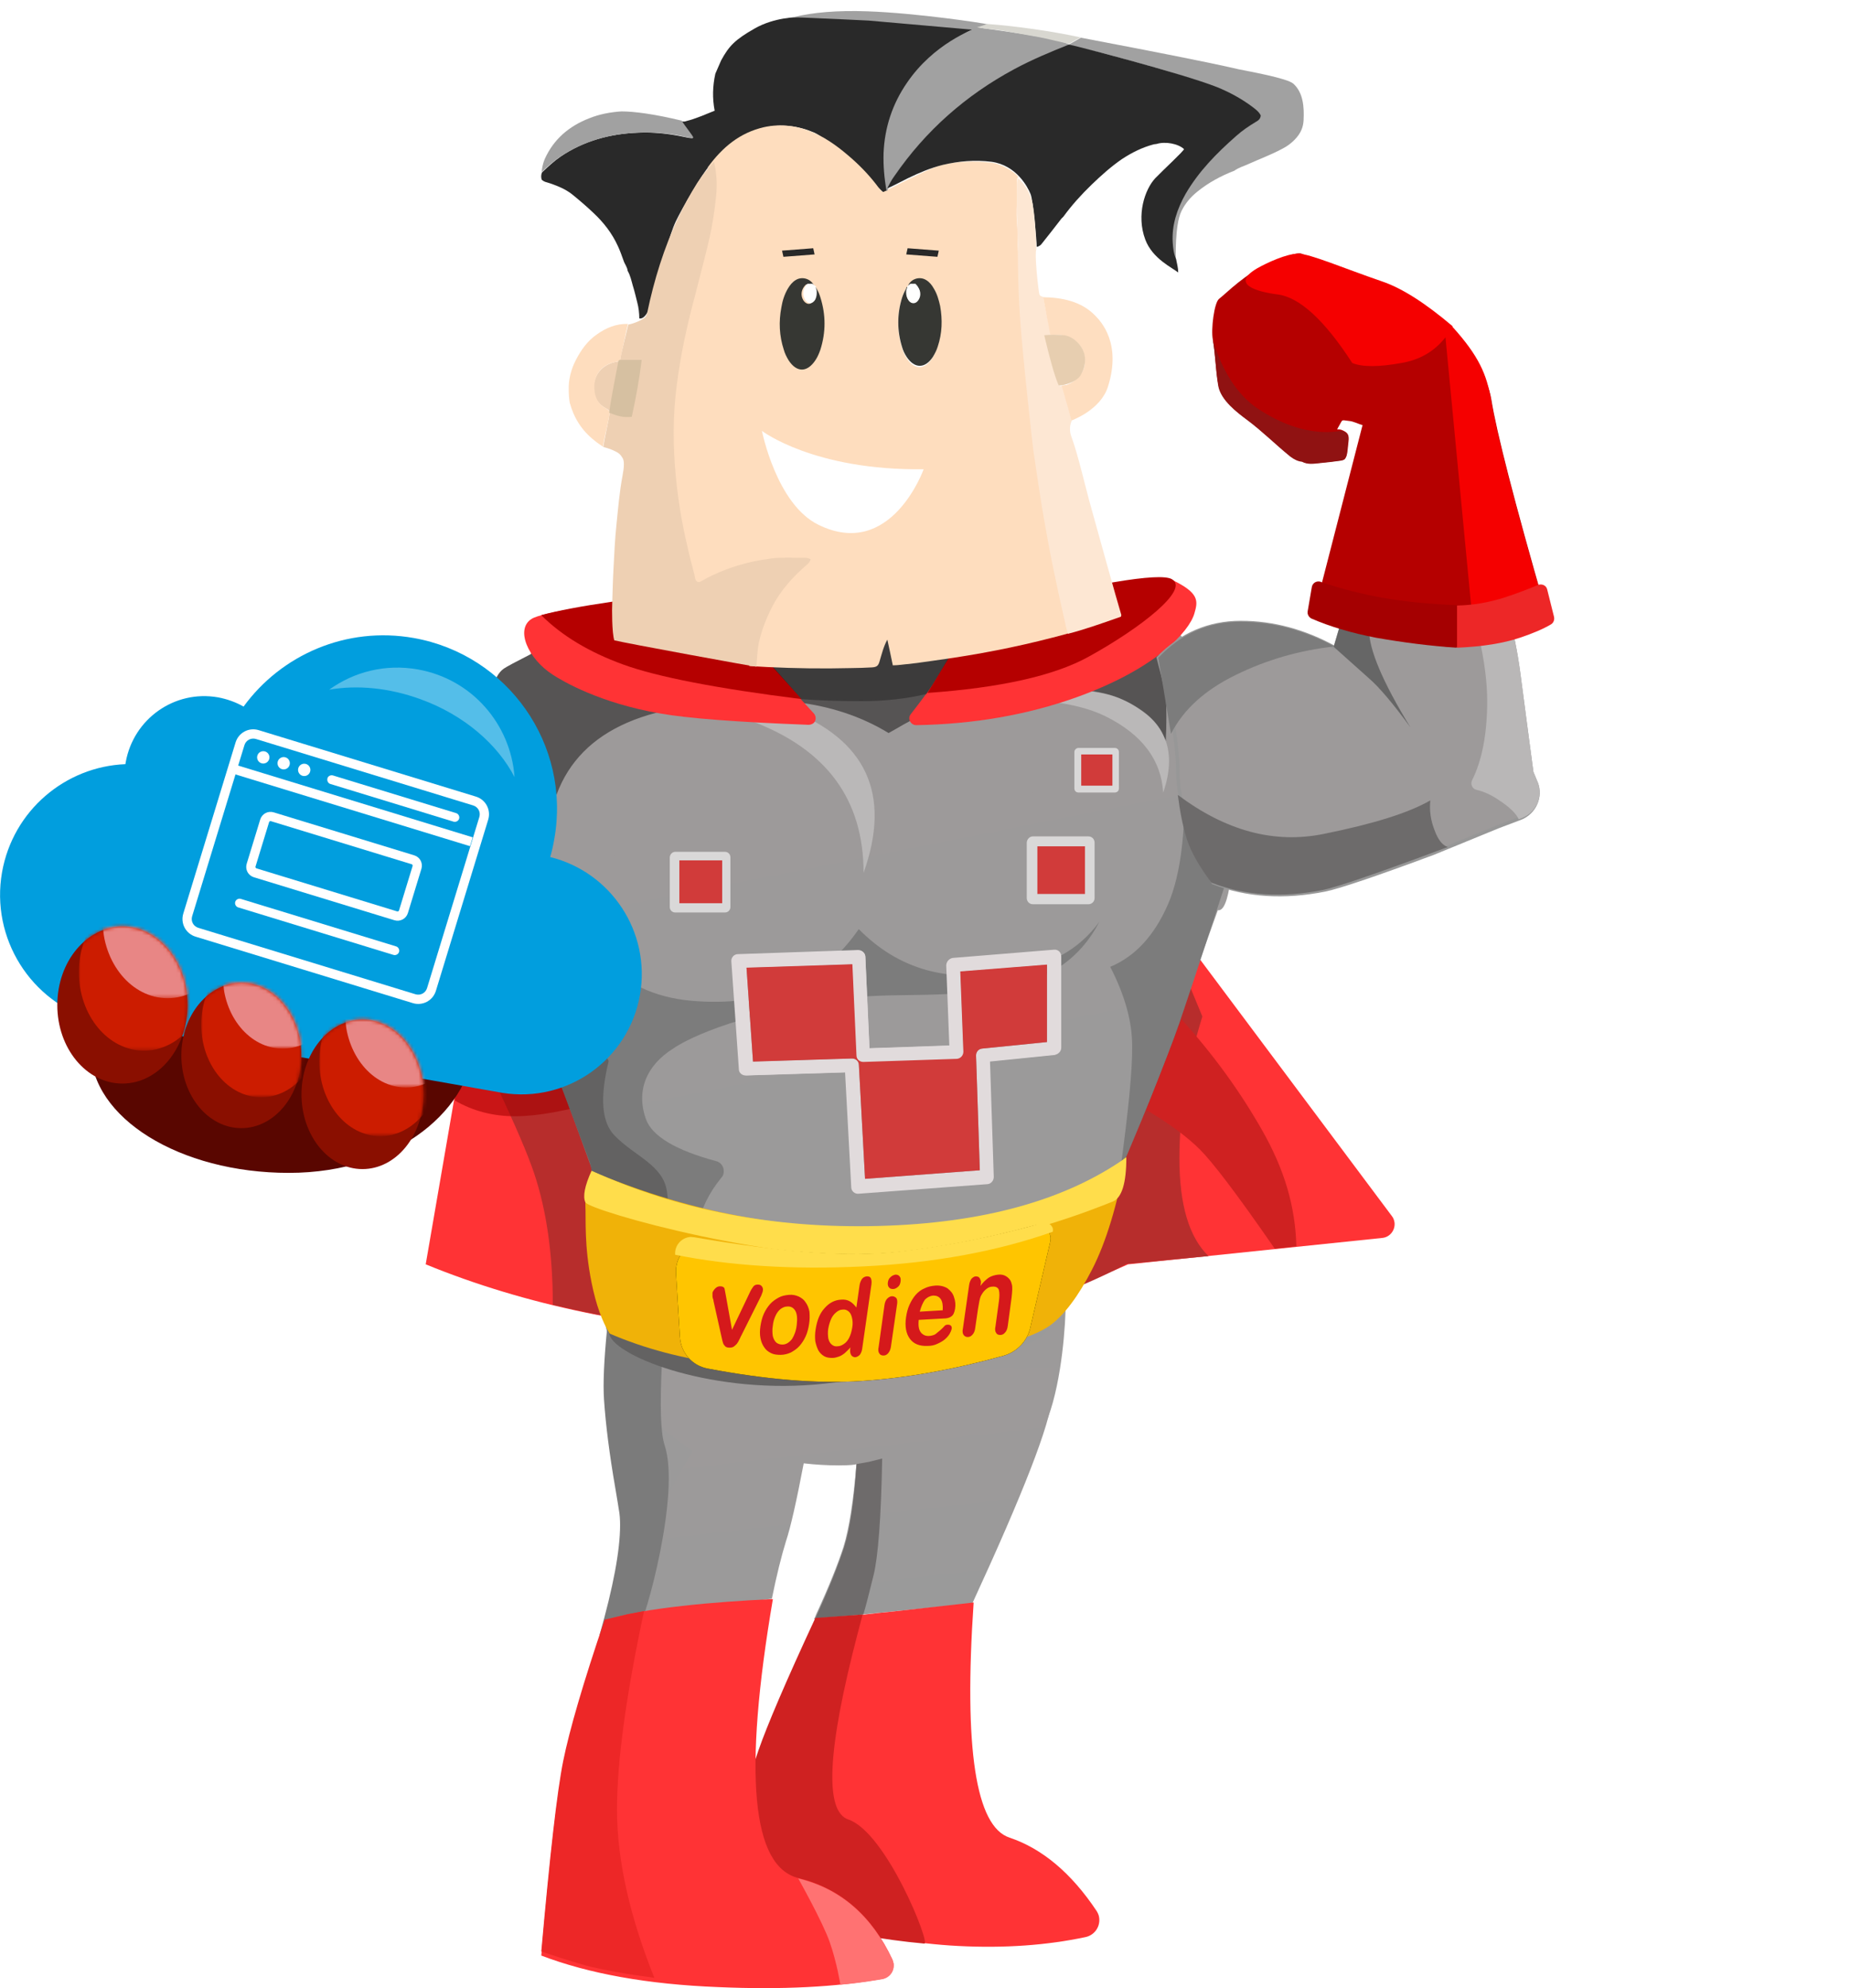 <?xml version="1.0" encoding="utf-8"?>
<!-- Generator: Adobe Illustrator 22.0.1, SVG Export Plug-In . SVG Version: 6.00 Build 0)  -->
<svg version="1.1" id="Layer_1" xmlns="http://www.w3.org/2000/svg" xmlns:xlink="http://www.w3.org/1999/xlink" x="0px" y="0px"
	 viewBox="0 0 540 580" style="enable-background:new 0 0 540 580;" xml:space="preserve">
<style type="text/css">
	.st0{fill:url(#Path-9-Copy-3_3_);}
	.st1{fill:url(#Path-9-Copy-3_4_);}
	.st2{fill:#6E6B6B;}
	.st3{fill:#7B7B7B;}
	.st4{fill:#FF3335;}
	.st5{fill:#CF2121;}
	.st6{fill:#FF7272;}
	.st7{fill:#ED2727;}
	.st8{fill:#B72D2C;}
	.st9{opacity:0.59;fill:#A50001;enable-background:new    ;}
	.st10{fill:#A8ADAE;}
	.st11{fill:url(#Path-9-Copy-3_5_);}
	.st12{fill:#7C7C7C;}
	.st13{fill:#636262;}
	.st14{fill:#F0B208;}
	.st15{fill:#FFDD4B;}
	.st16{fill:#FFC500;}
	.st17{fill:#D5191B;}
	.st18{fill:#565454;}
	.st19{fill:#9D9A9A;}
	.st20{opacity:0.295;fill:#FFFFFF;enable-background:new    ;}
	.st21{fill:#B50000;}
	.st22{fill:#010101;fill-opacity:0.3;}
	.st23{fill:#E1DBDC;}
	.st24{fill:#D13B3A;}
	.st25{fill:#D9D8D8;}
	.st26{fill:#590600;}
	.st27{fill:#019EDE;}
	.st28{fill:#FFFFFF;fill-opacity:0.326;}
	.st29{fill:#8A0F00;}
	.st30{filter:url(#Adobe_OpacityMaskFilter);}
	.st31{fill:#FFFFFF;}
	.st32{mask:url(#mask-5_1_);fill:#CC1C00;}
	.st33{filter:url(#Adobe_OpacityMaskFilter_1_);}
	.st34{mask:url(#mask-5_2_);fill:#E88685;}
	.st35{filter:url(#Adobe_OpacityMaskFilter_2_);}
	.st36{mask:url(#mask-7_1_);fill:#CC1C00;}
	.st37{filter:url(#Adobe_OpacityMaskFilter_3_);}
	.st38{mask:url(#mask-7_2_);fill:#E88685;}
	.st39{filter:url(#Adobe_OpacityMaskFilter_4_);}
	.st40{mask:url(#mask-9_1_);fill:#CC1C00;}
	.st41{filter:url(#Adobe_OpacityMaskFilter_5_);}
	.st42{mask:url(#mask-9_2_);fill:#E88685;}
	.st43{fill:#292929;}
	.st44{fill:#A1A1A1;}
	.st45{fill:#FEDDBE;}
	.st46{fill:#EED0B3;}
	.st47{fill:#FDE7D3;}
	.st48{fill:#FEDEC0;}
	.st49{fill:#E7CEB0;}
	.st50{fill:#D8D7D0;}
	.st51{fill:#D6C0A1;}
	.st52{fill:#363733;}
	.st53{fill:#FFFFFE;}
	.st54{fill:#9D9A9A;stroke:#979797;}
	.st55{fill:#B9B7B7;}
	.st56{fill:#6D6B6B;}
	.st57{fill:#666666;}
	.st58{fill:#901212;}
	.st59{fill:#F50000;}
	.st60{fill:#A50001;}
	.st61{fill:none;stroke:#FFFFFF;stroke-width:2.7;}
</style>
<title>vodien_full</title>
<desc>Created with Sketch.</desc>
<g id="Page-1">
	<g id="vodien_full" transform="translate(-1, 0)">
		<g id="мен">
			<g id="Group-8">
				<g id="Group-90">
					<g id="legs" transform="translate(159, 363)">
						
							<linearGradient id="Path-9-Copy-3_3_" gradientUnits="userSpaceOnUse" x1="-303.452" y1="590.545" x2="-303.298" y2="589.777" gradientTransform="matrix(134.004 0 0 -72.082 40743.203 42586.82)">
							<stop  offset="0" style="stop-color:#9D9A9A"/>
							<stop  offset="1" style="stop-color:#9A9A9A"/>
						</linearGradient>
						<path id="Path-9-Copy-3" class="st0" d="M24.3,76c-1.1,0.1-2.6-8-4.5-24.3c-2.8-24.4,3.4-34.4,6-47.4c0,0,124.2-2.3,126.7,4.4
							c1,2.8,0.8,15.7-1.1,27.6c-1.1,6.9-2.8,13.5-5,17.6c-7,12.5-11.4,11.8-15.7,11.8c-2.8,0-18.7-1-47.5-2.9
							c1.6,0.1,3.8-2.4,6.5-7.3c2.5-4.5-18-4.5-18.9-1.6c-1.2,3.8-2.8,9.8-4.8,18L24.3,76z"/>
						
							<linearGradient id="Path-9-Copy-3_4_" gradientUnits="userSpaceOnUse" x1="-303.426" y1="590.68" x2="-303.272" y2="589.911" gradientTransform="matrix(129.9 0 0 -74 39492.5 43762)">
							<stop  offset="0" style="stop-color:#9D9A9A"/>
							<stop  offset="1" style="stop-color:#9A9A9A"/>
						</linearGradient>
						<path id="Path-9-Copy-3_1_" class="st1" d="M20,110c2.9-8.5,6.4-16.8,10.5-24.8s8.7-16.3,13.7-24.9
							c-11-7.3-18.1-15.2-21.4-23.8c0,0,42.4-0.2,127.1-0.5c-0.5,1.6-0.5,4.7-0.8,8.7c-0.6,7.8-8.4,27.8-23.3,60.1l-46.2,4.6
							c0.3-0.6,0.5-1.1,0.6-1.4c3.8-8.2,6.4-14.8,8-19.7c1.6-5.2,2.9-13.3,3.8-24.2c-0.1,0.2-1.9,0.4-5.2,0.4
							c-3.3,0-6.7-0.2-10.2-0.6c-2.1,11-3.8,18.6-5.2,22.8c-1.3,4.2-2.7,9.8-4.1,16.7L20,110z"/>
						<path id="Path-9-Copy-2" class="st2" d="M99.5,62.5c-0.3,17.3-1.2,28.7-2.5,34s-2.3,9.2-3,11.5l-14,1.1
							c4-8.7,6.8-15.7,8.5-21.1s2.8-13.3,3.5-23.9c2.3-0.4,3.5-0.6,3.5-0.6S96.8,63.2,99.5,62.5z"/>
						<path id="Combined-Shape" class="st3" d="M22.6,77.2L22.6,77.2c-0.1-0.9-0.3-1.7-0.4-2.5c-0.2-1.1-0.4-2.3-0.6-3.6
							c-1.7-9.8-2.8-18.4-3.3-25.9c-0.3-4.6,0-11.4,0.9-20.5l16,10.1C34.6,47,34.8,55,36,58.6c4.7,14.2-5.7,51.2-7.6,53.3v0.1
							L17,114c4-14,6-24.7,6-32.1C23,80.3,22.9,78.7,22.6,77.2z"/>
						<path id="Path-8" class="st4" d="M82.7,109.5c-7.7,18.4-12.8,31.2-15.2,38.4c-9.8,28.4-11.7,43.5-9.8,44.4
							c3.8,2,39.6,11.2,64,12.4c13.5,0.7,25.9-0.2,37.2-2.6c2.7-0.6,4.4-3.2,3.9-5.9c-0.1-0.6-0.4-1.2-0.7-1.7
							c-7.4-11.1-15.9-18.2-25.4-21.4c-9.9-3.2-13.4-26.1-10.5-68.6c-10.4,1.2-18.2,2-23.3,2.6C97.5,107.6,90.9,108.4,82.7,109.5z"
							/>
						<path id="Path-8_1_" class="st5" d="M80,109c-8.6,18.5-14.1,31.4-16.6,38.6C53.7,176,51.8,191,53.6,192
							c3.5,1.8,34.3,9.9,58.2,12c1.9,0.2-11.1-32.5-22.2-36.2c-7-2.4-6.1-20.4,2.7-54.1c0.3-1.2,0.8-3.1,1.5-5.7L80,109z"/>
						<path id="Path-7" class="st4" d="M19,109.5c-6.6,19.1-10.8,33.1-12.6,42.1S2.5,179.3,0,207.5c13.9,5.3,31.1,8.4,51.7,9.2
							c18.4,0.8,34.3,0,47.8-2.4c2.2-0.4,3.6-2.5,3.3-4.6c-0.1-0.3-0.2-0.7-0.3-1c-6-12.9-15.2-20.8-27.4-23.8
							c-13.7-3.3-16.2-30.4-7.5-81.4c-8.7,0.4-17.6,1-26.5,2S24.7,107.8,19,109.5z"/>
						<path id="Path-7-Copy-2" class="st6" d="M87.3,216c2.7-0.2,6.8-0.7,12.2-1.6c2.2-0.4,3.7-2.4,3.3-4.6
							c-0.1-0.4-0.2-0.7-0.3-1.1C96.4,195.8,87.2,187.9,75,185c0,0,7.1,12.6,9.2,18.6C86.3,209.6,87.3,216,87.3,216z"/>
						<path id="Path-7-Copy" class="st7" d="M18.5,109.5C12.2,128,8.2,141.8,6.4,150.7c-1.8,8.9-3.9,27.5-6.4,55.6
							c5.8,2,10.2,3.3,13,4.1c5.1,1.3,11.7,2.5,20,3.6c-7.3-18.2-10.9-34.6-10.9-49.1c0-13.9,2.6-33.2,7.9-57.9
							c-2,0.4-3.5,0.7-4.7,0.9C24.2,108.2,21.9,108.7,18.5,109.5z"/>
					</g>
					<g id="Group-7">
						<g id="Group-34-Copy-15" transform="translate(124.162, 166.145)">
							<path id="Path-19" class="st4" d="M1.1,202.7c29.1,11.9,62,18.7,98.7,20.5s72.1-5.1,106.3-20.5l74.2-7.7
								c2.2-0.2,3.8-2.2,3.6-4.4c-0.1-0.7-0.3-1.4-0.8-2l-57-76.2L218.7,3L33.3,16.1L1.1,202.7z"/>
							<path id="Path-20" class="st8" d="M38.2,214.5c0-14.6-1.8-27.5-5.5-38.5s-14.6-34-32.6-69l184.3-81.3l43.4,104.7
								c-4.4,14.1-6.7,27.9-6.7,41.4s2.8,23,8.5,28.5l-23.9,2.3c-22.7,11.9-48.1,18.8-76.4,20.7C101,225.2,70.6,222.2,38.2,214.5z"
								/>
							<path id="Path-21" class="st9" d="M13.8,124.5l-4.2,30.4c5.3,3.1,11.2,4.6,17.6,4.6s14.9-1.5,25.5-4.6L40.8,99.3L13.8,124.5z
								"/>
						</g>
						<g id="Group-33-Copy-20" transform="translate(138.07, 165.15)">
							<path id="Path-10" class="st10" d="M24.3,85c-1.2-25.4,10.9-40.6,36.2-45.6c37.9-7.5,55.9,11.5,55.9,11.5
								s31.2-27.4,67.6-16.7c13.4,3.9,21.5,11.6,24.2,23.1"/>
							<g id="Group-23" transform="translate(0, 7.985)">
								
									<linearGradient id="Path-9-Copy-3_5_" gradientUnits="userSpaceOnUse" x1="-282.919" y1="783.959" x2="-282.764" y2="783.19" gradientTransform="matrix(223.147 0 0 -221.82 63242.391 173945.625)">
									<stop  offset="0" style="stop-color:#9D9A9A"/>
									<stop  offset="1" style="stop-color:#9A9A9A"/>
								</linearGradient>
								<path id="Path-9-Copy-3_2_" class="st11" d="M40.5,214.9c-5.5-14.3-1.9-40.8-5.6-51.1c-6.5-17.9-12.8-35.9-19-54
									C7.4,97.3,2.3,82.9,0.7,66.6s1.1-30.7,8.1-43.3C26.4,12.9,48.6,7.7,75.5,7.7s66.2-1.5,118-4.4c20,8.7,29.9,25.9,29.9,51.5
									s-1.7,38.2-5,37.6c-22.8,64-39.4,104.8-49.7,122.5C160.1,229.7,45.3,227.3,40.5,214.9z"/>
							</g>
							<path id="Path-9" class="st12" d="M189.9,176.5c9.1-21.3,15.3-37,18.6-47.1c3.4-10,7.4-22.4,12.2-37
								c-3.4-8-5.6-13.7-6.7-17.1c-1-3.4-2.9-9.5-5.5-18c0.8,18.6-0.7,32.4-4.7,41.5s-9.6,15.1-16.8,18.1c4.3,8.4,6.4,16,6.4,23
								C193.5,146.8,192.3,159,189.9,176.5z"/>
							<path id="Path-11-Copy" class="st12" d="M150,227.2c-10.2,3.7-25.9,6.7-47.1,8.9c-31.8,3.4-60.5-5.1-62.4-11.5
								c-5.7-19.5-2.5-42.6-5.2-49.8c-4.3-11.8-10.9-29.7-19.5-54c1.1-0.1,2.4-0.7,3.9-1.8c1.5-1,2.7-13.4,3.6-37
								c6,27.9,19.8,42.9,41.4,44.8c21.6,1.9,37.9-5,48.9-20.9c11.6,11.8,26.3,15.9,44.1,12.3c11.3-1.4,20.1-6.2,26.1-14.4
								c-5.8,11.2-15.8,17.7-30,19.7c-21.3,2.9-31.2,0.4-49.5,3.3C72,132,60,140.3,59.5,140.7c-7.9,4.9-11,12.4-8,20.7
								c1.8,4.9,8.6,9,20.5,12.2c1.6,0.4,2.5,2.1,2.1,3.7c-0.1,0.4-0.3,0.8-0.6,1.1c-7.4,9.1-9.3,19.1-5.5,30.1
								c4.3,12.4,1.4,20-8.5,22.6L150,227.2z"/>
							<path id="Path-11" class="st13" d="M159.3,225.8c-16,6.1-34.5,10.4-55.7,12.7c-31.8,3.5-60.9-7.7-62.8-14.3
								c-5.7-20.2-3.1-43.4-5.9-50.8c-4.4-11.8-11.6-30.7-21.5-56.6c2.9-0.7,5.1-1.6,6.5-2.7c1.4-1,2.7-2.3,3.7-3.7l17,34
								c-2.6,10.7-2.1,17.9,1.8,21.8c5.7,5.9,14.1,8.5,15.2,16.2c0.8,5.2,1,20,0.7,44.4L159.3,225.8z"/>
							<path id="Path-13" class="st14" d="M35.6,176.5c-1.3,4.3-1.9,7.6-1.8,10c0.2,4-0.4,11.6,1.8,22.5c1.3,6.5,3.1,11.4,5.3,14.9
								c20.4,8.8,45.1,11.9,74.1,9.3c29-2.6,47.2-6.5,54.6-11.8c4-3,8.1-8.4,12.1-16.2s7.4-18.7,9.9-32.8
								c-11.6,11.2-32.9,17.9-64.1,20C96.3,194.5,65.8,189.3,35.6,176.5z"/>
							<path id="Path-13_1_" class="st15" d="M35.6,176.4c-2,4.4-2.6,7.5-1.8,9.2c1.2,2.5,58.2,18.6,91.1,15.4s58.7-14,62.8-15.6
								c2.7-1.1,4-5.4,4-12.9c-17.7,12.5-41.8,19.2-72.3,20S61,187.9,35.6,176.4z"/>
							
								<g id="Rectangle-2" transform="translate(115.79, 211.535) rotate(-6) translate(-115.79, -211.535) translate(60.29, 188.035)">
								<g id="path-2-link">
									<path id="path-2" d="M12.2,4.2C34.4,10.1,52,13.1,65,13.1c13,0,26.7-1.2,41-3.5c2.2-0.4,4.2,1.1,4.6,3.3
										c0.1,0.7,0,1.3-0.2,1.9L102,39.1c-1.3,3.8-4.6,6.6-8.6,7.3c-14.9,2.5-28.9,3.5-41.9,3c-13-0.5-27.7-3.3-44.4-8.3
										c-4.4-1.3-7.3-5.4-7.1-10l0.8-18.6c0.2-5,4.4-8.8,9.4-8.6C10.9,4,11.6,4,12.2,4.2z"/>
								</g>
								<g id="path-2-link_1_">
									<path id="path-2_1_" class="st16" d="M12.2,4.2C34.4,10.1,52,13.1,65,13.1c13,0,26.7-1.2,41-3.5c2.2-0.4,4.2,1.1,4.6,3.3
										c0.1,0.7,0,1.3-0.2,1.9L102,39.1c-1.3,3.8-4.6,6.6-8.6,7.3c-14.9,2.5-28.9,3.5-41.9,3c-13-0.5-27.7-3.3-44.4-8.3
										c-4.4-1.3-7.3-5.4-7.1-10l0.8-18.6c0.2-5,4.4-8.8,9.4-8.6C10.9,4,11.6,4,12.2,4.2z"/>
								</g>
							</g>
							<path id="Rectangle-2_1_" class="st15" d="M65.6,195.8c25.1,4.3,44.6,5.8,58.5,4.3c13.8-1.5,28.3-4.3,43.3-8.5
								c1.2-0.3,2.4,0.4,2.8,1.5c0.1,0.4,0.1,0.7,0,1.1c-16.2,5.7-34.6,9.1-55.3,10.1s-39-0.2-54.9-3.4c-0.2-2.7,1.8-5,4.5-5.2
								C64.9,195.7,65.3,195.8,65.6,195.8z"/>
							<path id="vodien" class="st17" d="M74.8,212.8l1.8,10l5.1-10.7c0.4-0.9,0.8-1.5,1.1-1.9c0.3-0.4,0.7-0.6,1.3-0.6
								c0.5,0,0.9,0.1,1.2,0.5c0.3,0.4,0.4,0.8,0.3,1.3c0,0.2-0.1,0.4-0.2,0.7c-0.1,0.3-0.2,0.5-0.3,0.8c-0.1,0.2-0.3,0.5-0.4,0.8
								l-5.4,10.8c-0.2,0.3-0.3,0.7-0.6,1.2c-0.2,0.5-0.5,0.9-0.7,1.2c-0.3,0.3-0.6,0.6-0.9,0.8c-0.3,0.2-0.7,0.3-1.2,0.3
								c-0.6,0-1-0.1-1.3-0.4c-0.3-0.3-0.5-0.6-0.6-0.9s-0.3-1-0.5-2l-2.3-10.3c0-0.3-0.1-0.5-0.2-0.8c-0.1-0.3-0.1-0.5-0.1-0.8
								s0-0.5,0-0.7c0-0.3,0.2-0.6,0.4-0.9c0.2-0.3,0.5-0.6,0.8-0.8c0.3-0.2,0.7-0.3,1-0.3c0.7,0,1.1,0.2,1.3,0.6
								C74.5,211.1,74.6,211.8,74.8,212.8z M99.1,221.1c-0.2,1.3-0.5,2.5-1,3.6c-0.5,1.1-1.1,2-1.8,2.8c-0.7,0.8-1.6,1.4-2.5,1.9
								c-0.9,0.4-1.9,0.7-3,0.7c-1.1,0-2-0.1-2.8-0.5c-0.8-0.4-1.5-0.9-2-1.7c-0.5-0.7-0.9-1.6-1.1-2.7c-0.2-1-0.2-2.2,0-3.5
								c0.2-1.3,0.5-2.5,1-3.6c0.5-1.1,1.1-2,1.8-2.8c0.7-0.8,1.6-1.4,2.5-1.9c0.9-0.5,1.9-0.7,3-0.8c1.1-0.1,2,0.1,2.9,0.5
								c0.8,0.4,1.5,0.9,2,1.7c0.5,0.7,0.9,1.6,1.1,2.7C99.3,218.7,99.3,219.9,99.1,221.1z M95.5,221.3c0.2-1.7,0.1-3.1-0.4-4
								c-0.5-0.9-1.3-1.4-2.4-1.3c-0.7,0-1.3,0.3-1.9,0.7c-0.6,0.5-1.1,1.1-1.5,2c-0.4,0.9-0.7,1.8-0.8,3c-0.2,1.1-0.1,2.1,0,2.9
								c0.2,0.8,0.5,1.4,1,1.9c0.5,0.4,1.1,0.6,1.8,0.6c1.1,0,2-0.6,2.8-1.6C94.8,224.4,95.3,223.1,95.5,221.3z M111.1,228.3
								l0.1-0.4c-0.6,0.7-1.2,1.2-1.7,1.7c-0.5,0.4-1.1,0.8-1.7,1c-0.6,0.2-1.2,0.4-1.9,0.4c-0.9,0-1.7-0.1-2.4-0.5s-1.3-1-1.7-1.7
								c-0.4-0.8-0.7-1.7-0.9-2.7c-0.1-1.1-0.1-2.2,0.1-3.4c0.4-2.6,1.2-4.7,2.6-6.2c1.3-1.5,2.9-2.4,4.8-2.5
								c1.1-0.1,1.9,0.1,2.6,0.5s1.3,1,1.9,1.8l0.9-6.3c0.1-0.9,0.4-1.5,0.7-2c0.4-0.5,0.8-0.7,1.4-0.8c0.6,0,1,0.1,1.2,0.5
								c0.2,0.4,0.3,1,0.2,1.8l-2.7,18.8c-0.1,0.8-0.4,1.4-0.7,1.8c-0.4,0.4-0.8,0.6-1.3,0.7c-0.5,0-0.9-0.2-1.2-0.6
								C111.1,229.7,111,229.1,111.1,228.3z M104.7,222.4c-0.2,1.1-0.1,2.1,0,2.9c0.2,0.8,0.5,1.4,1,1.8c0.5,0.4,1,0.6,1.7,0.5
								c0.7,0,1.3-0.3,1.9-0.7c0.6-0.4,1.1-1,1.5-1.8c0.4-0.8,0.7-1.8,0.9-3c0.2-1.1,0.1-2.1-0.1-2.9c-0.2-0.8-0.5-1.4-1-1.8
								c-0.5-0.4-1.1-0.6-1.7-0.5c-0.7,0-1.3,0.3-1.9,0.8s-1.1,1.1-1.5,2C105.2,220.4,104.9,221.3,104.7,222.4z M124.8,215.2
								l-1.8,12.4c-0.1,0.9-0.4,1.5-0.8,2c-0.4,0.5-0.9,0.7-1.4,0.7s-1-0.2-1.2-0.6c-0.3-0.4-0.4-1.1-0.2-1.9l1.7-12.2
								c0.1-0.8,0.4-1.5,0.8-1.9c0.4-0.4,0.9-0.7,1.4-0.7s1,0.2,1.3,0.6C124.8,213.9,124.9,214.5,124.8,215.2z M123.6,210.9
								c-0.5,0-0.9-0.1-1.2-0.5c-0.3-0.3-0.4-0.9-0.3-1.5c0.1-0.6,0.3-1.1,0.8-1.5c0.4-0.4,0.9-0.6,1.4-0.7c0.5,0,0.9,0.1,1.2,0.5
								c0.3,0.3,0.4,0.8,0.3,1.5c-0.1,0.7-0.3,1.2-0.8,1.6C124.5,210.7,124.1,210.9,123.6,210.9z M138.3,219.5l-7.2,0.4
								c-0.1,1-0.1,1.8,0.1,2.6c0.2,0.7,0.6,1.3,1.1,1.6c0.5,0.4,1.1,0.5,1.7,0.5c0.4,0,0.9-0.1,1.2-0.2c0.4-0.1,0.8-0.3,1.1-0.6
								c0.4-0.3,0.7-0.6,1.1-0.9c0.3-0.3,0.8-0.7,1.3-1.3c0.2-0.2,0.5-0.3,0.9-0.3c0.4,0,0.7,0.1,0.9,0.3c0.2,0.2,0.3,0.6,0.2,1
								c-0.1,0.4-0.3,0.9-0.6,1.4c-0.3,0.5-0.8,1.1-1.4,1.6c-0.6,0.5-1.3,0.9-2.2,1.3c-0.8,0.4-1.8,0.6-2.8,0.6
								c-2.4,0.1-4.1-0.6-5.2-2.1c-1.1-1.5-1.5-3.6-1.1-6.3c0.2-1.3,0.5-2.5,1-3.6c0.5-1.1,1.1-2.1,1.8-2.9c0.7-0.8,1.6-1.5,2.6-1.9
								c1-0.5,2-0.7,3.1-0.8c1.4-0.1,2.6,0.2,3.6,0.8c0.9,0.7,1.6,1.5,1.9,2.6c0.4,1.1,0.5,2.2,0.3,3.4c-0.2,1.1-0.5,1.8-1.1,2.2
								C140.1,219.3,139.3,219.5,138.3,219.5z M131.4,217.5l6.7-0.4c0.1-1.5-0.1-2.6-0.6-3.3s-1.2-1-2.2-1c-0.9,0.1-1.7,0.5-2.4,1.2
								C132.3,214.9,131.8,216,131.4,217.5z M149.2,209.5l-0.1,0.5c0.8-1.1,1.6-1.8,2.4-2.4c0.8-0.5,1.8-0.8,2.8-0.9
								c1-0.1,1.8,0.1,2.5,0.6s1.2,1.1,1.4,2c0.2,0.5,0.2,1.1,0.2,1.7s-0.1,1.4-0.2,2.4l-1.1,8.2c-0.1,0.9-0.4,1.6-0.8,2
								c-0.4,0.5-0.9,0.7-1.4,0.7c-0.6,0-1-0.2-1.2-0.6c-0.3-0.4-0.4-1.1-0.2-1.9l1-7.3c0.2-1.4,0.2-2.5,0-3.3
								c-0.2-0.7-0.9-1.1-1.9-1c-0.7,0-1.3,0.3-1.9,0.8c-0.6,0.5-1.1,1.2-1.5,2c-0.3,0.7-0.5,1.9-0.8,3.7l-0.8,5.5
								c-0.1,0.9-0.4,1.6-0.8,2c-0.4,0.5-0.9,0.7-1.4,0.7s-0.9-0.2-1.2-0.6c-0.3-0.4-0.4-1.1-0.2-1.9l1.8-12.6
								c0.1-0.8,0.4-1.5,0.7-1.9c0.4-0.4,0.8-0.7,1.3-0.7c0.3,0,0.6,0.1,0.8,0.2c0.2,0.2,0.4,0.4,0.5,0.8
								C149.3,208.5,149.3,208.9,149.2,209.5z"/>
							<path id="Path-10_1_" class="st18" d="M24.3,87.2c-1.2-25.4,10.9-40.6,36.2-45.6s45.9-2.6,61.8,7.1
								c23.4-13.1,43.1-17.1,59.4-12.1c12.2,2.6,19.4,7.5,21.5,14.7c1-20.7-2-32.4-8.9-35.1c-6.9-2.7-59.4-2.7-157.3,0
								c-16.4,8-25.4,12.6-27,13.7s-2.8,3.3-3.5,6.7C14,49,17.9,56.7,18.4,59.8C20.2,74.2,22.2,83.3,24.3,87.2z"/>
							<g id="Group-36" transform="translate(22.558, 32.283)">
								<path id="Path-10_2_" class="st19" d="M0.1,55.1C-1.1,29.7,11,14.5,36.3,9.5C74.2,2.1,96.6,19,96.6,19s22.7-20,63.2-14.6
									c14.2,1.9,21.4,11.6,24.1,23"/>
								<path id="Combined-Shape-Copy-6" class="st20" d="M122.5,6.5c9.4-3.7,33.8-4.7,44.2-0.4c13.3,5.4,17.7,14.6,13.2,27.7
									c-0.6-9.6-6.2-17-16.9-22.3C154.7,7.4,141.2,5.8,122.5,6.5z"/>
							</g>
							<g id="Group-19" transform="translate(127.764, 0)">
								<path id="Path-2" class="st4" d="M14.3,24.5C11.1,29.6,6.7,35.9,1,43.2c-0.7,0.9-0.5,2.1,0.4,2.8c0.4,0.3,0.8,0.4,1.3,0.4
									c16.8-0.3,32.3-3,46.6-8.1c23.2-8.3,33-19.2,34.5-24.5c1-3.5,1.7-6-7-10c-0.1-0.1-0.2-0.1-0.4,0c-0.2,0.1-0.5,0.1-0.7,0.1
									l-55,9.9C18.6,17.4,16.5,21,14.3,24.5z"/>
								<path id="Path-3" class="st21" d="M5.9,37c21.2-1.5,36.9-5,46.9-10.5C67.9,18.2,82.6,6.8,77.2,3.8c-3.6-2-22.7,1.2-57.1,9.7
									L5.9,37z"/>
							</g>
							<path id="Combined-Shape-Copy-10" class="st20" d="M93,41.8c22.8,8.8,30.2,24.7,22,47.7c0-21.3-10.7-35.9-32.2-44.1
								c-7.4-2.8-15-3.9-22.2-3.8C70.2,38.1,81.9,37.6,93,41.8z"/>
							<path id="Path-4" class="st4" d="M98.9,46.3c-21-0.8-35.4-1.9-43.2-3.3c-17.6-3-28.5-9.4-31.4-11.3
								c-7.3-4.7-11-13.3-6.2-16.3c3.2-2,20-4.5,50.3-7.5L100.5,43c0.7,0.8,0.7,2.1-0.1,2.8C100,46.1,99.5,46.3,98.9,46.3z"/>
							<path id="Path-5" class="st21" d="M96.9,38.8c-24.8-3.1-42.2-6.5-52.1-10.1s-17.9-8.4-23.9-14.4c4.8-1.3,11.7-2.6,20.6-3.9
								s18.2-2.1,27.8-2.6L96.9,38.8z"/>
							<path id="Path-3-Copy" class="st22" d="M96.9,38.8c4.9,0.4,10.7,0.6,17.5,0.6c6.8,0,13.1-0.7,19-2.1l11.5-18.5l-63.5,3
								L96.9,38.8z"/>
							<path id="Combined-Shape_1_" class="st23" d="M80.6,148.6c-1.1,0-2-0.8-2-1.8l-2.2-31.5c-0.1-1.1,0.8-2.1,1.9-2.1l35.1-1.2
								c1.1,0,2,0.8,2.1,1.9l1.2,26.8l23.5-0.8l-0.9-23.5c0-1.1,0.8-2,1.8-2.1l29.5-2.4c1.2-0.1,2.1,0.8,2.1,2v26.6
								c0,1-0.8,1.9-1.8,2l-19,1.9l1.1,33.8c0,1.1-0.8,2-1.8,2.1l-37.7,2.8c-1.1,0.1-2.1-0.8-2.1-1.9l-1.8-33.5L80.6,148.6z
								 M82.4,144.6l29.1-0.9c1.1,0,2,0.8,2,1.9l1.8,33.5l33.8-2.5l-1.1-33.7c0-1,0.7-1.9,1.8-2l19-1.9v-22.7l-25.5,2l0.9,23.6
								c0,1.1-0.8,2-1.9,2.1l-27.5,0.9c-1.1,0-2-0.8-2-1.9l-1.2-26.8l-31.1,1L82.4,144.6z"/>
							<g id="Group-53" transform="translate(57.93, 49.85)">
								<path id="Combined-Shape_2_" class="st23" d="M23,98.7c-1.1,0-2-0.8-2-1.8l-2.2-31.3c-0.1-1.1,0.8-2.1,1.9-2.1l34.9-1.2
									c1.1,0,2,0.8,2,1.9l1.2,26.6L82.1,90l-0.9-23.3c0-1.1,0.8-2,1.8-2l29.3-2.4c1.1-0.1,2.1,0.8,2.1,2v26.5c0,1-0.8,1.9-1.8,2
									l-18.8,1.9l1.1,33.6c0,1.1-0.8,2-1.8,2L55.8,133c-1.1,0.1-2.1-0.8-2.1-1.9l-1.8-33.3L23,98.7z M24.8,94.7l28.9-0.9
									c1.1,0,2,0.8,2,1.9l1.8,33.2l33.5-2.5l-1.1-33.5c0-1,0.7-1.9,1.8-2l18.9-1.9V66.4l-25.3,2l0.9,23.4c0,1.1-0.8,2-1.9,2.1
									L57,94.8c-1.1,0-2-0.8-2-1.9l-1.2-26.6l-30.9,1L24.8,94.7z"/>
								<path id="Path" class="st24" d="M24.8,94.7l28.9-0.9c1.1,0,2,0.8,2,1.9l1.8,33.2l33.5-2.5l-1.1-33.5c0-1,0.7-1.9,1.8-2
									l18.9-1.9V66.4l-25.3,2l0.9,23.4c0,1.1-0.8,2-1.9,2.1L57,94.8c-1.1,0-2-0.8-2-1.9l-1.2-26.6l-30.9,1L24.8,94.7z"/>
								<path id="Rectangle-3-Copy-2" class="st25" d="M108.4,45.3H121V32.7h-12.6V45.3z M106.5,29h16.2c1,0,1.8,0.8,1.8,1.8V47
									c0,1-0.8,1.8-1.8,1.8h-16.2c-1,0-1.8-0.8-1.8-1.8V30.9C104.7,29.9,105.5,29,106.5,29z"/>
								<polygon id="Path_1_" class="st24" points="107.8,45.8 121.7,45.8 121.7,31.9 107.8,31.9 								"/>
								<path id="Rectangle-3-Copy-2_1_" class="st25" d="M3.7,48.1H15V36.8H3.7V48.1z M2.1,33.5h14.5c0.9,0,1.6,0.7,1.6,1.6v14.5
									c0,0.9-0.7,1.6-1.6,1.6H2.1c-0.9,0-1.6-0.7-1.6-1.6V35.2C0.5,34.3,1.2,33.5,2.1,33.5z"/>
								<polygon id="Path_2_" class="st24" points="3.3,48.5 15.8,48.5 15.8,36 3.3,36 								"/>
								<path id="Rectangle-3-Copy-2_2_" class="st25" d="M121,13.8h8.2V5.6H121V13.8z M119.8,3.2h10.6c0.7,0,1.2,0.5,1.2,1.2V15
									c0,0.7-0.5,1.2-1.2,1.2h-10.6c-0.7,0-1.2-0.5-1.2-1.2V4.4C118.6,3.7,119.2,3.2,119.8,3.2z"/>
								<polygon id="Path_3_" class="st24" points="120.6,14.2 129.7,14.2 129.7,5.1 120.6,5.1 								"/>
							</g>
						</g>
						<path id="Path-22-Copy-15" class="st5" d="M335.6,323.8c6.9,4.1,12.1,8,15.7,11.6c3.6,3.6,10.6,12.7,21.8,28.9l6.3-0.7
							c-0.3-11.7-3.5-22.4-9.9-33.7c-6.4-11.3-14.2-22.1-23.6-32.5L335.6,323.8z"/>
						<g id="Group-85_1_" transform="translate(0, 180.864)">
							<path id="Oval-7" class="st26" d="M85.3,161.3c31.9,0,54.1-19.1,54.1-38.9s-22.2-32.9-54.1-32.9s-57.8,16.1-57.8,35.9
								S53.4,161.3,85.3,161.3z"/>
							<g id="Group-3-Copy-5_1_" transform="translate(0.687, 0.536)">
								<g id="Group-85" transform="translate(0.313, 0.931)">
									<path id="Oval-7_1_" class="st26" d="M84.2,156.5c30.2,0,51.1-18.1,51.1-36.8s-21-31.1-51.1-31.1s-54.6,15.2-54.6,34
										S54,156.5,84.2,156.5z"/>
									<path id="Combined-Shape_3_" class="st27" d="M27.5,115.3C9,110-2.8,91.4,0.6,72.1c3.2-18,18.5-30.8,36-31.5
										c0-0.2,0.1-0.4,0.1-0.6C39,27.3,51,18.9,63.6,21.1c2.7,0.5,5.2,1.4,7.5,2.7c11-15.1,30-23.5,49.7-20
										c27.5,4.9,45.9,31.1,41,58.6c-0.3,1.8-0.7,3.6-1.2,5.3c17.8,4.4,29.4,21.9,26.2,40.2c-3.3,18.9-21.2,31.6-40.1,28.6
										L32.5,116.3c-0.3,0-0.6-0.1-1-0.2c-0.3-0.1-0.6-0.1-0.9-0.2L27.5,115.3L27.5,115.3z"/>
								</g>
								<path id="Combined-Shape_4_" class="st28" d="M96.4,19.8c7.2-5.2,16.4-7.6,25.9-5.9c15.8,2.8,27.1,16,28.2,31.4
									c-4.9-9.5-14.7-18.1-27.4-22.7C113.8,19.2,104.5,18.4,96.4,19.8z"/>
								<g id="Oval-6-Copy_3_" transform="translate(17.037, 60.907)">
									<g id="Mask_3_" transform="translate(0, 25)">
										<g id="Oval_x5F_1_x5F_-_x2B_-Oval-6-Copy-2_x5F_3_x5F_-Mask">
											<g id="Mask">
												<ellipse id="path-4_1_" class="st29" cx="19" cy="25.9" rx="19" ry="22.9"/>
											</g>
											<defs>
												<filter id="Adobe_OpacityMaskFilter" filterUnits="userSpaceOnUse" x="6.3" y="-6.6" width="38" height="45.8">
													<feColorMatrix  type="matrix" values="1 0 0 0 0  0 1 0 0 0  0 0 1 0 0  0 0 0 1 0"/>
												</filter>
											</defs>
											<mask maskUnits="userSpaceOnUse" x="6.3" y="-6.6" width="38" height="45.8" id="mask-5_1_">
												<g class="st30">
													<ellipse id="path-4_2_" class="st31" cx="19" cy="25.9" rx="19" ry="22.9"/>
												</g>
											</mask>
											<ellipse id="Oval_1_" class="st32" cx="25.3" cy="16.3" rx="19" ry="22.9"/>
											<defs>
												<filter id="Adobe_OpacityMaskFilter_1_" filterUnits="userSpaceOnUse" x="13.2" y="-21.9" width="38" height="45.8">
													<feColorMatrix  type="matrix" values="1 0 0 0 0  0 1 0 0 0  0 0 1 0 0  0 0 0 1 0"/>
												</filter>
											</defs>
											<mask maskUnits="userSpaceOnUse" x="13.2" y="-21.9" width="38" height="45.8" id="mask-5_2_">
												<g class="st33">
													<ellipse id="path-4_3_" class="st31" cx="19" cy="25.9" rx="19" ry="22.9"/>
												</g>
											</mask>
											<ellipse id="Oval-6-Copy-2_3_" class="st34" cx="32.2" cy="1" rx="19" ry="22.9"/>
										</g>
									</g>
									<g id="Clipped_1_" transform="translate(6, 15)">
									</g>
									<g id="Oval-6-Copy-2-Clipped_3_" transform="translate(13, 0)">
									</g>
								</g>
								<g id="Oval-6-Copy-3_1_" transform="translate(53.25, 78.312)">
									<g id="Mask_4_" transform="translate(0, 24)">
										<g id="Oval-6-Copy_x5F_4_x5F_-_x2B_-Oval-6-Copy-2_x5F_4_x5F_-Mask">
											<g id="Mask_1_">
												<ellipse id="path-6_1_" class="st29" cx="17.5" cy="24.2" rx="17.5" ry="21.2"/>
											</g>
											<defs>
												<filter id="Adobe_OpacityMaskFilter_2_" filterUnits="userSpaceOnUse" x="5.8" y="-6" width="35" height="42.4">
													<feColorMatrix  type="matrix" values="1 0 0 0 0  0 1 0 0 0  0 0 1 0 0  0 0 0 1 0"/>
												</filter>
											</defs>
											<mask maskUnits="userSpaceOnUse" x="5.8" y="-6" width="35" height="42.4" id="mask-7_1_">
												<g class="st35">
													<ellipse id="path-6_2_" class="st31" cx="17.5" cy="24.2" rx="17.5" ry="21.2"/>
												</g>
											</mask>
											<ellipse id="Oval-6-Copy_4_" class="st36" cx="23.3" cy="15.2" rx="17.5" ry="21.2"/>
											<defs>
												<filter id="Adobe_OpacityMaskFilter_3_" filterUnits="userSpaceOnUse" x="12.1" y="-20.2" width="35" height="42.4">
													<feColorMatrix  type="matrix" values="1 0 0 0 0  0 1 0 0 0  0 0 1 0 0  0 0 0 1 0"/>
												</filter>
											</defs>
											<mask maskUnits="userSpaceOnUse" x="12.1" y="-20.2" width="35" height="42.4" id="mask-7_2_">
												<g class="st37">
													<ellipse id="path-6_3_" class="st31" cx="17.5" cy="24.2" rx="17.5" ry="21.2"/>
												</g>
											</mask>
											<ellipse id="Oval-6-Copy-2_4_" class="st38" cx="29.6" cy="1" rx="17.5" ry="21.2"/>
										</g>
									</g>
									<g id="Oval-6-Copy-Clipped_2_" transform="translate(5, 15)">
									</g>
									<g id="Oval-6-Copy-2-Clipped_4_" transform="translate(12, 0)">
									</g>
								</g>
								<g id="Oval-6-Copy-4_1_" transform="translate(88.314, 89.06)">
									<g id="Mask_5_" transform="translate(0, 24)">
										<g id="Oval-6-Copy_x5F_5_x5F_-_x2B_-Oval-6-Copy-2_x5F_5_x5F_-Mask">
											<g id="Mask_2_">
												<ellipse id="path-8_1_" class="st29" cx="17.8" cy="24.8" rx="17.8" ry="21.8"/>
											</g>
											<defs>
												<filter id="Adobe_OpacityMaskFilter_4_" filterUnits="userSpaceOnUse" x="5.2" y="-6.6" width="35.6" height="43.6">
													<feColorMatrix  type="matrix" values="1 0 0 0 0  0 1 0 0 0  0 0 1 0 0  0 0 0 1 0"/>
												</filter>
											</defs>
											<mask maskUnits="userSpaceOnUse" x="5.2" y="-6.6" width="35.6" height="43.6" id="mask-9_1_">
												<g class="st39">
													<ellipse id="path-8_2_" class="st31" cx="17.8" cy="24.8" rx="17.8" ry="21.8"/>
												</g>
											</mask>
											<ellipse id="Oval-6-Copy_5_" class="st40" cx="23" cy="15.2" rx="17.8" ry="21.8"/>
											<defs>
												<filter id="Adobe_OpacityMaskFilter_5_" filterUnits="userSpaceOnUse" x="12.7" y="-20.8" width="35.6" height="43.6">
													<feColorMatrix  type="matrix" values="1 0 0 0 0  0 1 0 0 0  0 0 1 0 0  0 0 0 1 0"/>
												</filter>
											</defs>
											<mask maskUnits="userSpaceOnUse" x="12.7" y="-20.8" width="35.6" height="43.6" id="mask-9_2_">
												<g class="st41">
													<ellipse id="path-8_3_" class="st31" cx="17.8" cy="24.8" rx="17.8" ry="21.8"/>
												</g>
											</mask>
											<ellipse id="Oval-6-Copy-2_5_" class="st42" cx="30.5" cy="1" rx="17.8" ry="21.8"/>
										</g>
									</g>
									<g id="Oval-6-Copy-Clipped_3_" transform="translate(5, 14)">
									</g>
									<g id="Oval-6-Copy-2-Clipped_5_" transform="translate(12, 0)">
									</g>
								</g>
							</g>
						</g>
						<g id="Group-43-Copy-12" transform="translate(158.004, 0)">
							<path id="Fill-231-Copy-4" class="st43" d="M25,76c-0.5-1.4-1-2.8-1.6-4.1c-1.7-3.8-4.2-7-7.2-9.8c-2-1.9-4.1-3.7-6.2-5.4
								c-1.9-1.5-4.1-2.4-6.4-3.2c-0.9-0.3-1.8-0.4-2.5-1.1c-0.2-0.7-0.2-1.4,0.1-2.1C3,48.6,4.7,47,6.6,45.7
								c6.9-4.7,14.6-6.7,22.8-7c4.4-0.2,8.8,0.3,13.1,1.2c0.9,0.2,1.8,0.4,2.7,0.4c-0.1-0.6-0.5-1-0.8-1.4
								c-0.8-1.2-1.8-2.2-2.5-3.5c0.5,0.1,1,0.1,1.5-0.1c2.8-0.7,5.4-1.9,8.2-3c-0.7-3.6-0.6-7.2,0.2-10.8c0.6-1.3,1.1-2.6,1.7-3.9
								c2.3-4.2,4-6,9.8-9.3S75.7,5,76.2,5c2.9,0,5.9-0.2,8.8-0.1c5,0.1,10,0.4,15.1,0.7c3.2,0.2,6.5,0.4,9.7,0.6
								c5.2,0.4,10.4,0.9,15.6,1.4c0.9,0.1,1.9-0.1,2.8,0.5c-1.3,0.6-2.6,1-3.8,1.8c-1.8,1.1-3.6,2.2-5.3,3.5
								c-4.3,3-8.1,6.5-11.1,10.9c-4.2,6.1-6.5,12.9-6.7,20.3c-0.1,3.7,0,7.5,0.6,11.1c-0.3,0.3-0.8,0.6-1.1,0.4
								c-0.5-0.4-15.8-15.5-20.1-17.4c-4.7-2-9.4-2.6-14.5-1.5c-7,1.6-12,5.7-16.2,11.3c-1.9,1.9-8.1,12.6-9.7,16
								c-4.2,8.9-6.3,29.2-10.7,28.4c0-1.6-0.2-3.2-0.6-4.7c-0.4-1.6-0.8-3.3-1.3-4.9c-0.4-1.4-0.7-2.9-1.5-4.3
								C26.1,77.9,25.3,77,25,76z"/>
							<path id="Fill-232-Copy-4" class="st44" d="M220.5,24.4c2.9,2.6,3.2,6.8,3,10.7c-0.1,2-0.8,3.6-2.1,5.1
								c-1.2,1.4-2.7,2.5-4.3,3.3c-3.2,1.7-6.5,2.9-9.8,4.4c-1.3,0.6-2.8,1-4,1.9c-3.9,1.5-7.6,3.5-10.8,6.1c-2,1.6-3.6,3.5-4.7,5.8
								c-1.9,4-1.6,13.7-1.6,14.1c-0.3-0.6-1.7-3-1.5-6.1c0.3-4.6,2.5-10.5,4-13.1c3.8-6.6,9-11.8,14.7-16.7c1.8-1.5,3.7-3,5.7-4.2
								c0.7-0.4,1.7-0.8,1.8-1.9c-0.5-1.1-1.3-1.6-2.3-2.4c-3.2-2.5-6.7-4.1-10.4-5.6c-10.4-4.2-18.9-6.3-30-9.4
								c-2.1-0.6-6.6-1.7-13.4-3.3l3.7-2.1c22.1,4.2,37.4,7.2,46,9.2C207.4,20.8,218.7,22.8,220.5,24.4z"/>
							<path id="Fill-233-Copy-4" class="st44" d="M42,35.2c0.7,1.3,3.3,4.4,3.4,5c-1,0.1-2.5-0.3-3.4-0.5c-4.3-0.9-8.7-1.2-13.1-1
								c-8.1,0.4-15.6,2.5-22.5,7.1c-1.9,1.3-3.6,2.8-5.3,4.4c0.1-1.3,0.4-2.6,0.9-3.8c2.6-5.8,7.1-9.6,13-11.9c3-1.2,6.2-1.8,9.4-2
								C28.2,32.5,34.1,33.3,42,35.2z"/>
							<path id="Fill-234-Copy-4" class="st45" d="M108,83.9c-0.3-0.2-0.4,0.1-0.5,0.3c-0.5,0.8-0.9,1.7-1.2,2.6
								c-1.5,4.9-1.5,9.8,0,14.7c0.3,1,0.7,2,1.3,2.9c2.2,3.6,5.3,3.6,7.5,0.1c0.6-0.9,1-1.9,1.4-3c1.2-3.9,1.4-7.9,0.7-11.9
								c-0.3-1.9-0.9-3.6-1.8-5.3c-0.6-1-1.2-1.8-2.2-2.4C111.3,80.6,108.5,81.7,108,83.9z M66,37.1c5-1.1,9.8-0.4,14.5,1.6
								c4.3,1.9,7.9,4.7,11.4,7.8c2.8,2.5,5.4,5.3,7.6,8.3c0.3,0.4,0.6,0.7,0.9,1c0.2,0.2,0.6,0.3,0.8,0c0.3-0.1,0.5,0,0.5-0.3
								c0.2,0.1,12-6.3,16-7.3c3.9-1.1,10.1-1.4,14.9-0.7c3.7,0.5,7.6,3.6,7.6,4.2c-0.5,0.4-0.3,1.1-0.3,1.6c0.1,4.2-0.4,8.3,0,12.4
								c0.3,2.5-0.1,5,0.3,7.5c0.2,1.8,0,3.7,0.3,5.6c0.2,1.5,0.2,3.1,0.3,4.6c0.2,2.8,0.4,5.5,0.6,8.3c0.1,1.8,0.5,3.6,0.3,5.5
								c0,0.2,0,0.4,0,0.6c0.4,1.7,0.2,3.4,0.4,5.2c0.2,1.6,0.3,3.2,0.4,4.8c0.1,1.1,0.1,2.2,0.3,3.3c0.3,1.6,0.3,3.3,0.5,4.9
								c0.1,1.1,0.3,2.3,0.4,3.4c0.2,2.1,0.5,4.2,0.7,6.3c0.2,1.8,0.4,3.6,0.6,5.4c0.4,3.1,0.9,6.1,1.3,9.2c0.4,2.7,0.7,5.5,1.2,8.2
								c0.6,3.4,1.2,6.7,1.9,10c0.8,3.9,1.5,7.8,2.4,11.6c0.9,3.8,1.7,7.5,2.6,11.3c0.2,1.1,0.5,2.1,0.8,3.2
								c-0.3,0.1-0.5,0.2-0.8,0.3c-10.9,3-21.9,5.3-33.1,7c-1.5,0.2-10.1,1.5-13,1.8c-1.5,0.1-3.1,0.4-4.7,0.4
								c-0.5-2.6-1.1-5.1-1.6-7.5c-1.1,2-1.6,4.1-2.2,6.1c-0.4,1.5-0.8,1.9-2.3,2c-2,0.1-4,0.2-6.1,0.2c-8.1,0.2-16.2,0.1-24.4-0.3
								c-1.8-0.1-3.6-0.2-5.3-0.3c0.1-1.9,0.6-3.8,1-5.6c0.8-3.6,2.2-7,3.8-10.2c2.6-5,6.3-9.1,10.5-12.7c0.4-0.4,0.8-0.8,0.8-1.4
								c-0.6-0.2-1.1-0.5-1.7-0.4c-3.2,0.1-6.4-0.2-9.6,0.2c-2.1,0.3-4.2,0.6-6.3,1.1c-5.1,1.2-9.9,3-14.4,5.6
								c-0.4,0.2-0.8,0.3-1.1,0.1c-0.7-0.6-0.6-1.3-0.7-2c-0.7-2.8-1.4-5.6-2.1-8.5c-0.8-3.9-1.7-7.8-2.4-11.8
								c-0.4-2.6-0.7-5.1-0.9-7.7c-0.2-1.6,0.1-3.3-0.3-4.9c-0.1-0.3-0.1-0.7,0-1c0.4-1.3,0.3-2.5,0.2-3.8c-0.1-2.4,0.4-4.8,0.3-7.2
								c0.4-2.1,0.3-3.9,0.5-5.7c0.1-1.3,0.3-2.5,0.4-3.8c0.1-1.9,0.5-3.9,0.8-5.8c0.2-1.7,0.4-3.3,0.6-5c0.3-1.9,0.7-3.8,1-5.8
								c0.5-3.2,1.1-6.5,1.9-9.6c1-4.3,2.2-8.6,3.3-12.8c0.8-3.2,1.6-6.4,2.1-9.7c0.3-2,0.6-3.9,0.8-5.9c0.3-3.1,0.4-6.1-0.1-9.1
								c-0.1-0.7-0.4-1.4-0.5-2.1C53.9,42.9,59,38.7,66,37.1z"/>
							<path id="Fill-235-Copy-4" class="st46" d="M51.8,49.1c0.5,3,0.5,6.1,0.1,9.2c-0.2,2-0.5,4-0.8,5.9c-0.5,3.3-1.3,6.5-2.1,9.8
								c-1.1,4.3-2.2,8.6-3.3,12.9c-0.4,1.5-5.5,19.6-6,35.7c-0.6,18.2,3.4,34.5,3.9,36.6c0.6,2.9,1.4,5.7,2.1,8.5
								c0.2,0.7,0.1,1.5,0.8,2c0.4,0.2,0.7,0.1,1.1-0.1c4.5-2.6,9.3-4.4,14.4-5.6c2.1-0.5,4.2-0.8,6.3-1.1c3.2-0.4,6.4-0.1,9.6-0.2
								c0.6,0,1.2,0.2,1.7,0.4c-0.1,0.6-0.4,1-0.8,1.4c-4.2,3.6-8,7.7-10.5,12.7c-1.7,3.3-3,6.7-3.8,10.3c-0.4,1.9-0.6,5-0.7,7
								c-0.7,0-38.4-6.9-41.5-7.7c-0.7-2.1-0.7-9.3-0.6-10.8c0.1-3.6,0.2-7.2,0.4-10.7c0.2-4,0.4-8,0.8-11.9
								c0.5-4.9,0.9-9.8,1.8-14.6c0.2-1.1,0.4-2.2,0.4-3.4c0-0.8-0.1-1.5-0.6-2.1c-0.6-1.1-1.6-1.5-2.7-2c-0.8-0.4-2.7-0.9-2.7-0.9
								c0.5-3.5,1.5-7.1,1.9-10.4c-0.4-0.5-0.8-0.7-1.2-0.9c-2.2-1.2-3.4-3.1-3.5-5.5c-0.2-4.4,2.8-7.8,7.7-8.2
								c-0.9,4.7-2.2,9.7-2.8,14.5c2,0.8,3.9,1.4,6.1,1.1c1.1-5.1,2-10.2,2.7-15.6h-6c0-0.9,0.2-1.7,0.4-2.5c0.7-2.8,1.3-5.4,2-8.2
								c0.3,0,4-1,5.1-2.4c0,0,0.3-0.6,0.4-1c2-9.6,4.9-19,9.1-27.9c1.6-3.4,3.5-6.8,5.5-10c1.5-2.3,3.1-4.4,5-6.3
								C51.4,47.7,51.7,48.4,51.8,49.1z"/>
							<path id="Fill-236-Copy-4" class="st44" d="M100.9,44.7c0.3-7.5,2.6-14.4,6.8-20.5C115.5,12.7,127,8.6,128.3,8
								c0.2,0,13.8,1.9,16.8,2.5c2.3,0.4,8.5,1.5,9.9,2.5c1.4,0.9-10.7,4.5-15.8,7.3c-14.1,7.7-25.8,17.7-35,31
								c-0.9,1.3-1.6,2.7-2.1,4.2c-0.1,0.1-0.2,0.2-0.3,0.3C101.1,52,100.8,48.4,100.9,44.7z"/>
							<path id="Fill-237-Copy-4" class="st43" d="M104.1,51.3c9.1-13.2,20.8-23.5,34.9-31.1c5.2-2.8,10.5-5,16-7.2
								c0.6,0,32.8,8.3,43.2,12.4c3.7,1.5,7.2,3.4,10.4,5.8c0.9,0.7,1.9,1.4,2.4,2.5c-0.1,1.1-0.8,1.5-1.5,1.9
								c-2,1.2-3.9,2.5-5.7,4.1c-5.7,5-10.9,10.3-14.7,16.8c-2.5,4.4-4.1,9.1-3.8,14.2c0.1,1.7,0.3,3.4,1,4.9
								c0.2,1.2,0.6,2.4,0.6,3.9c-1.7-1.4-7.5-4-9.6-9.6c-2.7-7.2-0.1-14.7,2.9-17.9c2.3-2.4,8.3-7.9,8.4-8.5
								c-1.7-1.6-5.5-2.3-8-1.5c-0.3,0-0.5,0.1-0.8,0.1c-3.4,0.9-6.4,2.4-9.3,4.3c-3.2,2.2-6.1,4.8-8.9,7.5c-3,2.9-5.8,6-8.2,9.3
								c-0.2,0.2-0.4,0.4-0.6,0.6c-1.9,2.5-3.9,5-5.8,7.4c-0.2,0.3-0.9,0.8-1.4,0.8c0-1.6-1-13.6-1.8-15.4c-0.8-2-4.1-8.4-11.4-9.4
								c-4.9-0.6-9.5-0.2-14.2,0.9c-3.6,0.9-6.9,2.3-10.2,3.9c-1.8,0.9-5.8,3-6,2.9C102.5,53.9,103.2,52.5,104.1,51.3z"/>
							<path id="Fill-238-Copy-4" class="st45" d="M16.5,113.5c0.1,2.4,1.1,4.4,3.3,5.6c0.4,0.2,0.8,0.5,1.2,1
								c-0.4,3.3-1.5,6.8-2,10.2c0,0-1.7-1.1-2.5-1.8c-3.7-2.9-6-6.6-7.2-11C9.1,116.3,9,115,9,113.8c-0.1-3.1,0.7-6.1,2.1-8.8
								c1.5-2.9,3.4-5.6,6.2-7.5c2.7-1.9,5.6-3.1,9-3c-0.7,2.8-1.2,5.8-1.9,8.6c-0.2,0.8-0.4,2.3-0.5,2.3
								C18.9,105.9,16.2,109.1,16.5,113.5z"/>
							<path id="Fill-239-Copy-4" class="st47" d="M146.4,85.9c0.2,0.5,0.7,0.6,1.1,0.7c0.3,1.8,1.8,9.1,2.2,11.1
								c-0.5,0.1-1.1,0.2-1.5,0.6c1.1,4.9,2,9.7,4,14.2c0.5,0.3,0.7,0,1,0c0.8,3.3,1.7,6.9,2.6,10.3c-0.7,1.6-0.6,3.3,0,4.8
								c1.9,5.1,4.2,15.3,5.7,20.5c1.3,4.7,7.6,27.4,8.8,31.3c0,0.2-0.1,0.3-0.1,0.5c-0.6,0.2-1.1,0.4-1.7,0.6
								c-4.6,1.6-9.1,3.2-13.8,4.4c-0.3-1.1-0.6-2.1-0.8-3.2c-0.4-1.9-3.2-13.7-5.3-25.4c-2.2-11.8-3.7-23.5-4-25
								c-0.2-1.8-2.9-25.3-3.8-37.8c-0.9-12.5-0.6-22.1-0.9-27.6c-0.2-4.5-0.2-13.6,0.3-13.9c1.6,1.5,2.9,3.1,3.9,6.2
								c1,3.1,1.4,13,1.4,14.6C144.9,73.6,146,84.3,146.4,85.9z"/>
							<path id="Fill-241-Copy-4" class="st48" d="M149.6,97.8c-0.4-1.9-1.8-9.4-2.1-11.1c5.5,0.1,11.1,1.2,15.1,5.3
								c1.8,1.8,7.8,8.2,3.8,20.8c-2.1,6.7-10.2,9.7-10.7,9.9c-0.8-3.3-1.9-6.9-2.8-10.2c0.4-0.1,1.2-0.2,1.4-0.2
								c1.6-0.6,2.8-1.4,3.8-2.7c1.2-1.5,1.8-3.1,1.5-5.3c-0.5-3.8-3.1-5.8-6.4-6.4C152.3,97.6,151.1,97.6,149.6,97.8z"/>
							<path id="Fill-242-Copy-4" class="st49" d="M153.6,97.8c3.1,0.3,8.7,5,4.8,11.7c-1.3,2.2-5.9,3.2-6.4,2.9
								c-1.3-3-2.6-7.9-4.2-14.6C149.7,97.6,151.6,97.6,153.6,97.8z"/>
							<path id="Fill-243-Copy-4" class="st44" d="M96.5,6C94,5.9,86.7,5.5,74.6,5c5.7-1.4,12.8-2,21.5-1.7
								c14.6,0.5,34.3,3.5,35.2,3.8c-1.1,0.7-2.4,0.9-3.5,1.6c-0.2,0-0.3,0-0.5,0"/>
							<path id="Fill-244-Copy-4" class="st50" d="M131.2,7c4.2,0.3,8.7,0.8,13.6,1.5c4.9,0.7,9.4,1.5,13.6,2.4l-3.4,1.9
								c-5.5-1.3-9.1-2.1-10.6-2.3c-3-0.5-6-1.1-9-1.6c-1.9-0.3-6.8-0.7-7.3-1C128.2,8,129.2,7.7,131.2,7z"/>
							<path id="Fill-247-Copy-4" class="st51" d="M23.5,105.3c0.1-0.1,0.2-0.2,0.3-0.3h6.5c-0.7,5.7-1.7,11.2-2.9,16.6
								c-2.4,0.3-4.4-0.3-6.6-1.2C21.5,115.3,22.6,110.3,23.5,105.3"/>
							<g id="Group-38" transform="translate(104.62, 69.021)">
								<polygon id="Fill-99-Copy" class="st43" points="12,5.9 2.9,5.2 3.3,3.4 12.4,4.1 								"/>
								<g id="Group-35" transform="translate(0, 9.07)">
									<path id="Fill-245-Copy-6" class="st52" d="M3.3,5.7c0.5-2.2,3.3-3.4,5.4-2.1c1,0.6,1.7,1.5,2.2,2.4c1,1.6,1.5,3.4,1.9,5.2
										c0.7,4,0.6,7.9-0.7,11.8c-0.3,1-0.8,2-1.4,3c-2.3,3.5-5.4,3.5-7.7,0c-0.6-0.9-1-1.8-1.3-2.8c-1.5-4.8-1.5-9.7,0-14.5
										C2,7.8,2.4,6.9,2.9,6.1C2.9,5.8,3,5.5,3.3,5.7c0.1,0.3-0.1,0.7-0.2,1C3,7.7,3,8.5,3.5,9.4c0.8,1.3,2.2,1.3,3,0
										C7.4,8,7.1,6.2,5.7,5H4.3C3.9,5.2,3.6,5.5,3.3,5.7"/>
									<path id="Fill-251-Copy-6" class="st53" d="M4.1,4.7h1.5c1.3,1.3,1.6,3,0.8,4.5c-0.8,1.4-2.2,1.4-3,0
										C2.9,8.4,2.8,7.5,2.9,6.6C3,6.2,3.2,5.9,3.2,5.5C3.4,5.2,3.7,5,4.1,4.7z"/>
								</g>
							</g>
							
								<g id="Group-38-Copy" transform="translate(76.67, 87.521) scale(-1, 1) translate(-76.67, -87.521) translate(69.67, 69.021)">
								<polygon id="Fill-99-Copy_1_" class="st43" points="12,5.9 2.9,5.2 3.3,3.4 12.4,4.1 								"/>
								<g id="Group-35_1_" transform="translate(0, 9.07)">
									<path id="Fill-245-Copy-6_1_" class="st52" d="M2.9,5.8c0.5-2.3,3.4-3.5,5.5-2.2c1,0.6,1.7,1.5,2.3,2.5
										c1,1.7,1.6,3.6,1.9,5.5c0.8,4.2,0.6,8.3-0.7,12.3C11.6,25,11.1,26,10.5,27c-2.4,3.7-5.5,3.6-7.9-0.1c-0.6-0.9-1-1.9-1.4-3
										c-1.6-5.1-1.6-10.1,0-15.2c0.3-1,0.7-1.9,1.2-2.7C2.5,5.8,2.6,5.5,2.9,5.8c0.1,0.3-0.1,0.7-0.2,1c-0.2,1-0.1,1.9,0.4,2.7
										c0.8,1.4,2.2,1.4,3.1,0C7.1,8,6.8,6.2,5.4,4.9H3.9C3.5,5.2,3.2,5.5,2.9,5.8"/>
									<path id="Fill-251-Copy-6_1_" class="st53" d="M3.5,4.7H5C6.3,6,6.6,7.8,5.7,9.3c-0.8,1.4-2.2,1.4-3,0
										C2.3,8.5,2.2,7.6,2.3,6.6c0.1-0.4,0.3-0.7,0.2-1.1C2.8,5.3,3.1,5,3.5,4.7z"/>
								</g>
							</g>
							<path id="Fill-150" class="st31" d="M112.6,136.9c0,0-9.5,26.6-30.7,16.2c-12.3-6-16.5-27.4-16.5-27.4
								S80.5,137.3,112.6,136.9"/>
						</g>
					</g>
				</g>
			</g>
			<g id="Group-33" transform="translate(339, 70)">
				<path id="Path-23" class="st54" d="M0.1,121.9c3.8,14.3,5.7,25.4,5.7,33.4s3.4,18.7,10.3,32.2c9.8,3.8,20.7,4.5,32.7,2.1
					c3.9-0.8,14.4-4.3,31.6-10.7l18.8-7.7l6.6-2.5c4.1-1.6,6.2-6.2,4.6-10.3c0-0.1-0.1-0.1-0.1-0.2l-1.2-2.9
					c-0.8-6.1-2.1-15.6-3.8-28.7c-1.7-13-5-24.3-9.8-33.9L61,87.2L51.7,119c-8.9-4.9-18.1-7.4-27.5-7.4S6.8,115.1,0.1,121.9z"/>
				<path id="Path-23_1_" class="st55" d="M92.9,160.4c2.2,0.5,4.4,1.5,6.6,3c3.2,2.1,5.1,4,5.8,5.6l1-0.4c4.1-1.6,6.2-6.2,4.6-10.3
					c0-0.1-0.1-0.1-0.1-0.2l-1.2-2.9c-0.8-6.1-2.1-15.6-3.8-28.7c-1.7-13-5.1-24.5-10.1-34.2l-9.4-0.7c6.5,17.6,9.8,31.8,9.8,42.9
					c0,9.6-1.5,17.3-4.4,23.1c-0.5,1-0.1,2.2,0.9,2.7C92.6,160.3,92.8,160.3,92.9,160.4z"/>
				<path id="Path-23_2_" class="st12" d="M0.1,121.9l3.7,22.2c3.6-7.1,9.9-12.8,18.9-17.2s18.6-7.2,28.8-8.3
					c-8.9-4.8-18-7.2-27.4-7.2S6.7,114.9,0.1,121.9z"/>
				<path id="Path-23_3_" class="st56" d="M5.8,161.9c0.6,4.7,1.4,9,2.6,12.8s3.6,8,7.2,12.8c9.8,3.8,20.7,4.5,32.7,2.1
					c3.9-0.8,16-4.9,36.3-12.5c-1.6-0.5-2.9-2.2-3.9-5c-1.1-2.8-1.5-5.7-1.2-8.6c-6.4,3.7-16.8,6.9-31.2,9.8
					C33.9,176.2,19.8,172.4,5.8,161.9z"/>
				<path id="Path-24-Copy-3" class="st57" d="M60.3,88.2l-9,30.5c4,3.6,7.4,6.6,10.3,9.2c2.9,2.5,7,7.3,12.1,14.3
					c-8.1-13.2-12.1-22.7-12.1-28.5c0-5.8,2.3-14.3,7-25.4h-8.3V88.2z"/>
				<g id="Group" transform="translate(15.82, 0)">
					<path id="Combined-Shape_5_" class="st21" d="M69.3,26.1c6.7,7.5,11.1,13.8,12.2,20.5c1.5,9.4,6.7,29.7,15.7,60.9
						C85.6,116,75.9,119.7,68,118.6c-7.9-1.2-20.4-5.4-37.5-12.6l13.4-52c-1.3-0.3-2.6-1.1-4-1.2c-2.4-0.3-1.7-0.5-2.9,1.5
						c-0.2,0.3-0.4,0.7-0.5,1c0.5-0.1,1.1,0,1.7,0.3c1.5,0.7,1.8,1.4,1.6,3.2c-0.2,1.2-0.2,3.4-0.7,4.5c-0.4,0.8-0.6,0.8-1.5,1
						c-2,0.3-4,0.5-6,0.7c-1.9,0.2-3.6,0.5-5.3-0.4c-1.1-0.1-2.2-0.6-3.4-1.5c-4.2-3.4-8.2-7.4-12.5-10.6c-3.1-2.3-7.7-5.8-8.5-9.9
						C1,38.2,1,33.6,0.2,29.1c-0.6-3,0.4-10.8,1.8-11.9c2.3-1.8,7.7-7.4,14.6-10.4c3.8-1.6,8.1-3.3,9.5-2.8
						C28,4.7,55.7,18.6,58.7,19.4c4.3,1.5,7.4,3,9.4,4.4C68.5,24.7,68.9,25.4,69.3,26.1z"/>
					<path id="Fill-24" class="st58" d="M38.1,55.7c1.5,0.7,1.8,1.4,1.6,3.2c-0.2,1.2-0.2,3.4-0.7,4.5c-0.4,0.8-0.6,0.8-1.5,1
						c-2,0.3-4,0.5-6,0.7c-1.9,0.2-3.6,0.5-5.3-0.4c-1.1-0.1-2.2-0.6-3.4-1.5c-4.2-3.4-8.2-7.4-12.5-10.6c-3.1-2.3-7.7-5.8-8.5-9.9
						C1,38.2,1,33.6,0.2,29.1c-0.3-1.7,2.6,13.1,13.1,20.1C27.8,58.8,37.4,55.4,38.1,55.7z"/>
					<path id="Combined-Shape_6_" class="st59" d="M70.2,25.4c7.6,8.4,10,13.9,11.2,21.3c1.5,9.4,6.7,29.7,15.7,60.9L76.2,113
						l-8.1-84.6c-3.2,4.1-7.5,6.6-12.9,7.5c-6.6,1.2-11.4,1.2-14.3,0c-8.1-12.5-15.4-19.2-21.8-20c-6.2-0.8-13.8-3-6-7.6
						c2.8-1.6,8.6-4.3,12-4.3s13.4,4.3,24.5,8.1c5.9,2,12.7,6.4,20.5,13C70.2,25.3,70.2,25.3,70.2,25.4z"/>
					
						<g id="Group-30-Copy" transform="translate(63.691, 106.457) rotate(180) translate(-63.691, -106.457) translate(27.191, 96.457)">
						<path id="Path-17" class="st7" d="M1.3,4.3C3.5,3,6.5,1.7,10.4,0.4c4.8-1.6,10.9-2.6,18.3-2.9V9.8C24,9.9,19.5,10.7,15,12.1
							c-3.6,1.2-6.9,2.4-9.9,3.7c-1,0.4-2.2,0-2.6-1c0-0.1-0.1-0.2-0.1-0.3l-2-8C0.2,5.6,0.6,4.7,1.3,4.3z"/>
						<path id="Path-17-Copy" class="st60" d="M28.8-2.5C36.5-2,44.3-1,52.3,0.4C59.6,1.8,65.9,3.7,71.2,6c0.8,0.4,1.3,1.3,1.1,2.2
							l-1.2,7c-0.2,1.1-1.2,1.8-2.3,1.6c-0.1,0-0.2,0-0.3-0.1c-5.9-2-11.8-3.5-17.9-4.6c-6.8-1.2-14.1-1.9-21.8-2.2V-2.5z"/>
					</g>
				</g>
			</g>
		</g>
		
			<g id="Group-114" transform="translate(99.506, 249.63) rotate(17) translate(-99.506, -249.63) translate(60.506, 217.63)">
			<path id="Rectangle-100" class="st61" d="M17.5,26.7l42.9,0c1,0,1.8,0.8,1.8,1.8l0,13.5c0,1-0.8,1.8-1.8,1.8l-42.9,0
				c-1,0-1.8-0.8-1.8-1.8l0-13.5C15.7,27.5,16.5,26.7,17.5,26.7z"/>
			<g id="Group-6">
				<path id="Rectangle-81" class="st31" d="M6.3,6.4c-1.5,0-2.7,1.2-2.7,2.7l0,52.2c0,1.5,1.2,2.7,2.7,2.7l66.3,0
					c1.5,0,2.7-1.2,2.7-2.7l0-52.2c0-1.5-1.2-2.7-2.7-2.7L6.3,6.4z M6.3,3.7l66.3,0c3,0,5.4,2.4,5.4,5.4l0,52.2c0,3-2.4,5.4-5.4,5.4
					l-66.3,0c-3,0-5.4-2.4-5.4-5.4l0-52.2C0.9,6.1,3.3,3.7,6.3,3.7z"/>
				
					<rect id="Rectangle" x="37.6" y="-19.5" transform="matrix(5.015824e-06 1 -1 5.015824e-06 55.684 -22.265)" class="st31" width="2.7" height="72.5"/>
				<path id="Rectangle-Copy-4" class="st31" d="M30.9,10l37.6,0c0.7,0,1.3,0.6,1.3,1.3c0,0.7-0.6,1.3-1.3,1.3l-37.6,0
					c-0.7,0-1.3-0.6-1.3-1.4C29.6,10.6,30.2,10,30.9,10z"/>
				<path id="Rectangle-Copy-6" class="st31" d="M15.7,52.3l47.4,0c0.7,0,1.3,0.6,1.3,1.3s-0.6,1.3-1.3,1.3l-47.4,0
					c-0.7,0-1.3-0.6-1.3-1.3S15,52.3,15.7,52.3z"/>
				<circle id="Oval_2_" class="st31" cx="9.9" cy="10.9" r="1.8"/>
				<circle id="Oval-Copy" class="st31" cx="16.1" cy="10.8" r="1.8"/>
				<circle id="Oval-Copy-2" class="st31" cx="22.4" cy="10.9" r="1.8"/>
			</g>
		</g>
	</g>
</g>
</svg>
